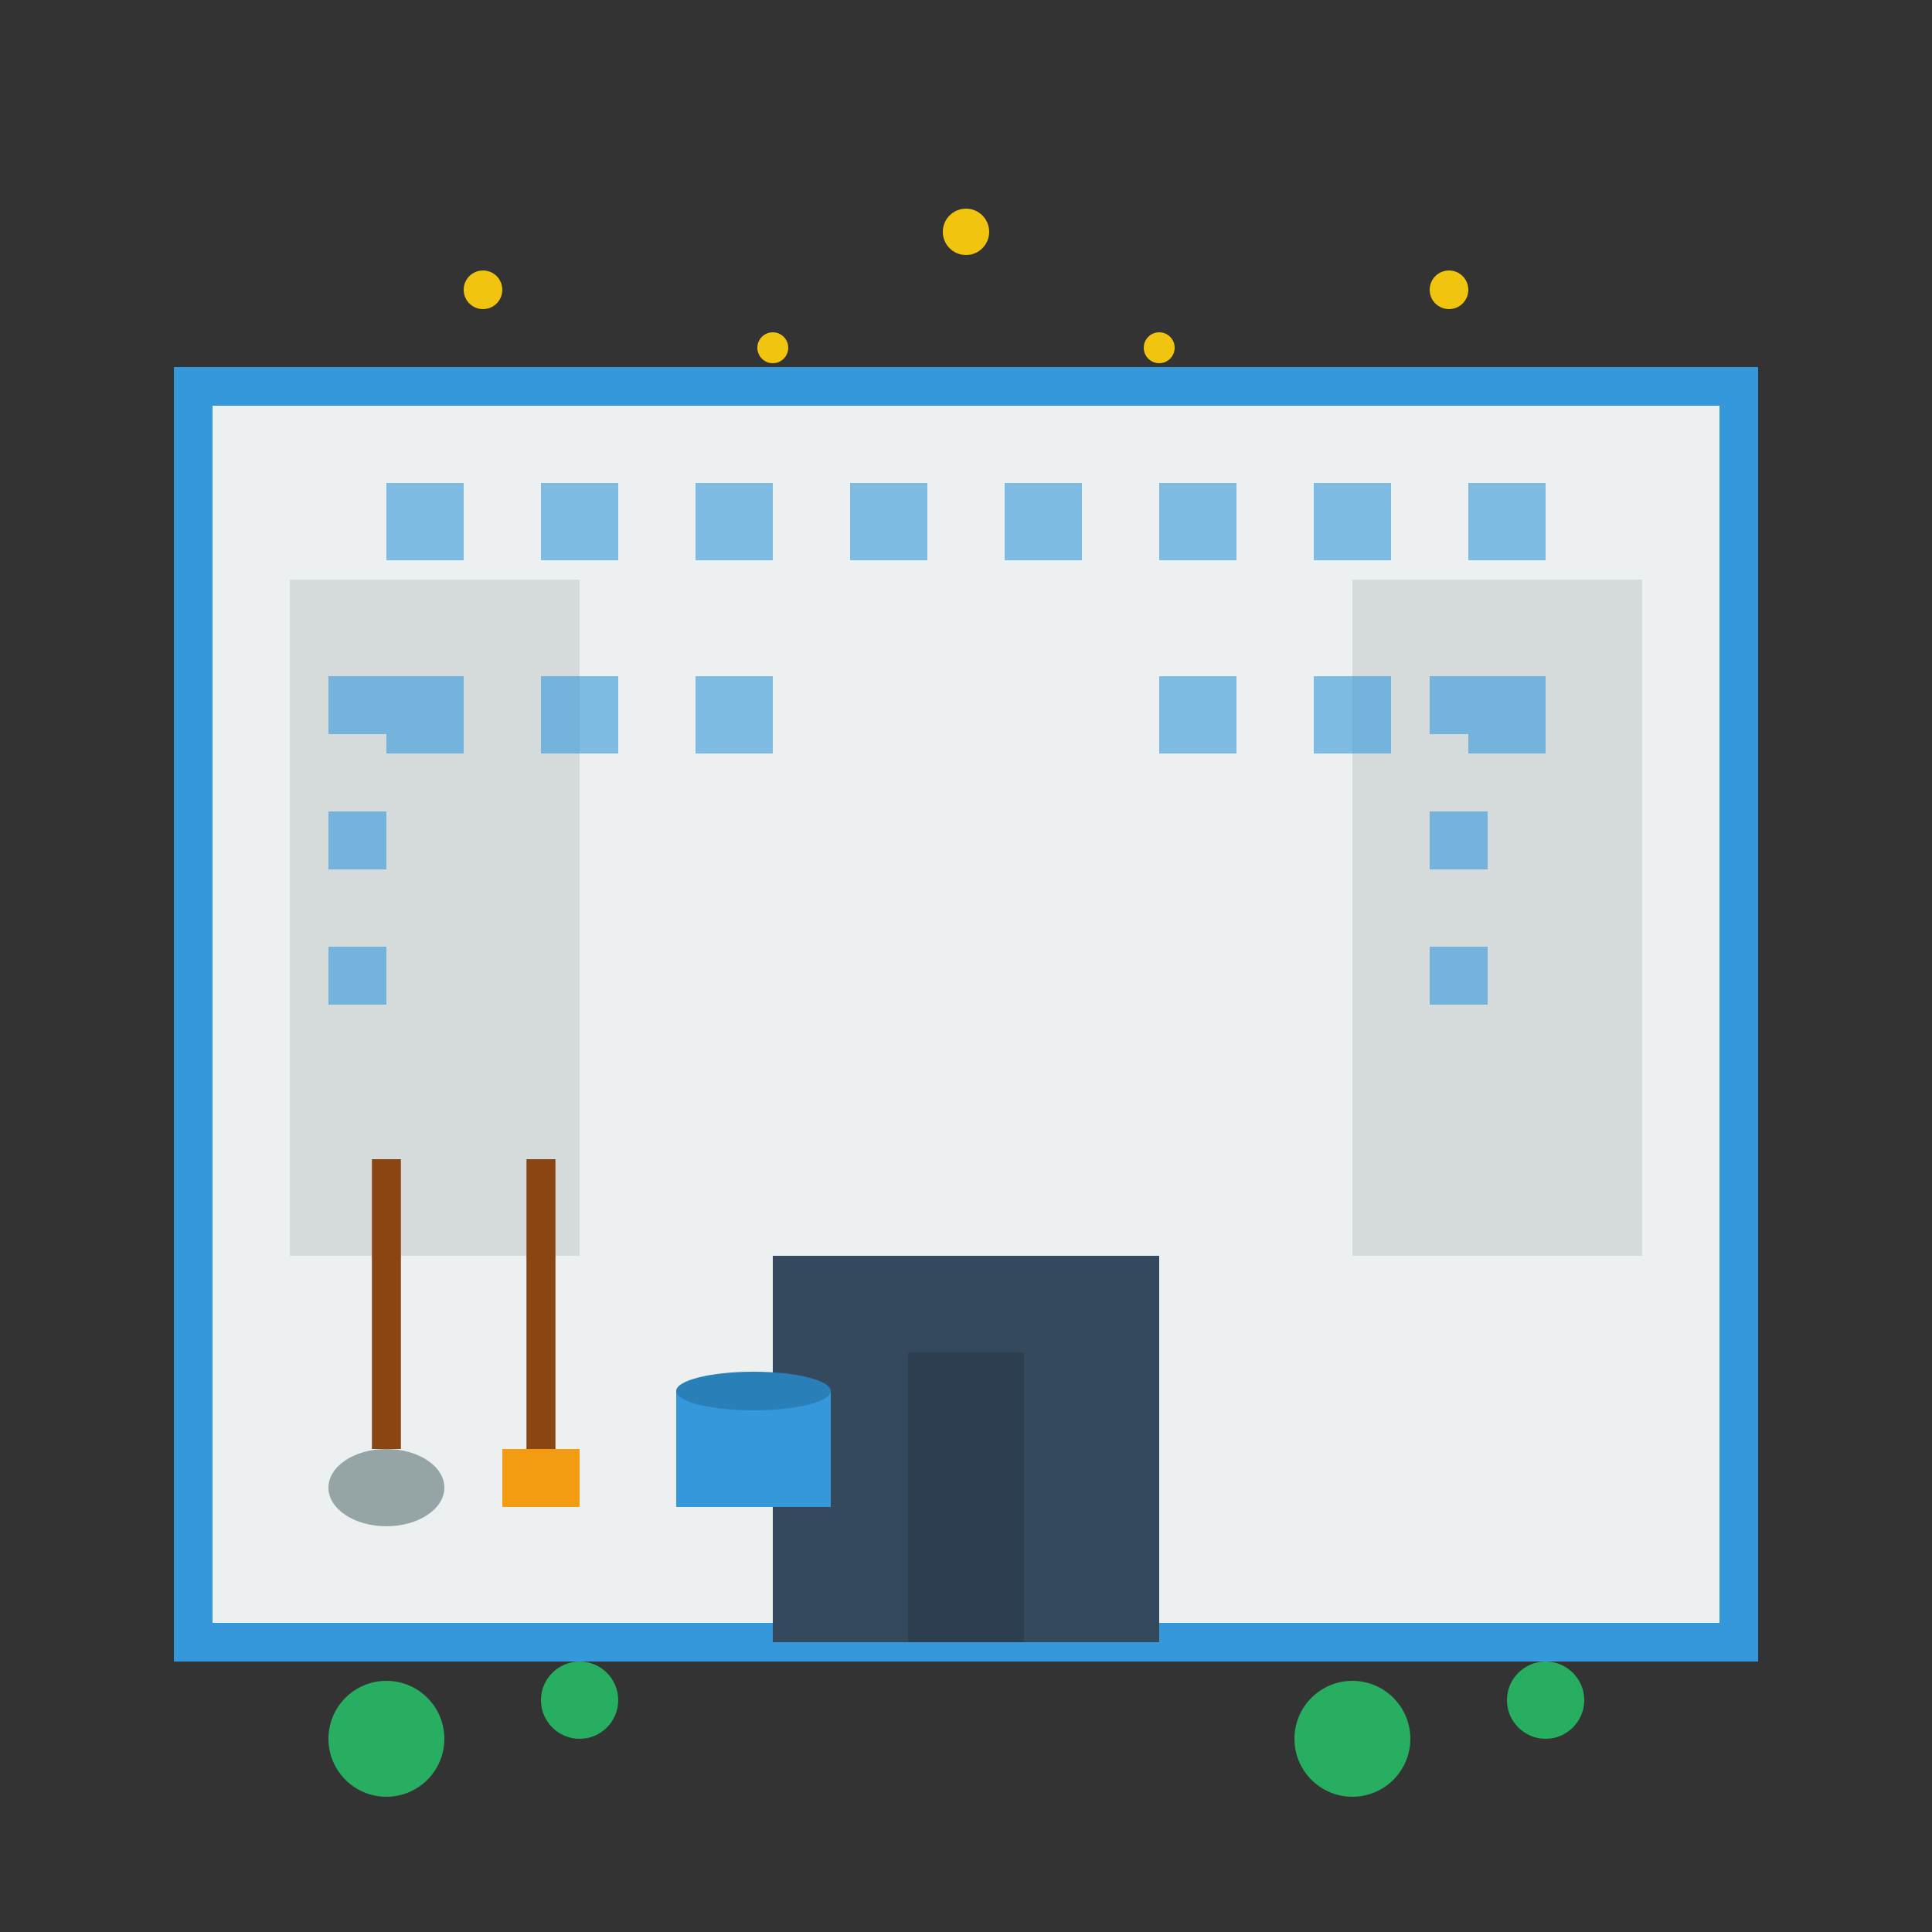 <svg viewBox="0 0 100 100" xmlns="http://www.w3.org/2000/svg">
  <rect x="0" y="0" width="100" height="100" fill="#333333" stroke="none"/>
  <!-- Building complex -->
  <rect x="10" y="20" width="80" height="65" fill="#ecf0f1" stroke="#3498db" stroke-width="2"/>
  
  <!-- Central entrance -->
  <rect x="40" y="65" width="20" height="20" fill="#34495e"/>
  <rect x="47" y="70" width="6" height="15" fill="#2c3e50"/>
  
  <!-- Side buildings -->
  <rect x="15" y="30" width="15" height="35" fill="#d5dbdb"/>
  <rect x="70" y="30" width="15" height="35" fill="#d5dbdb"/>
  
  <!-- Windows -->
  <g fill="#3498db" opacity="0.6">
    <!-- Main building windows -->
    <rect x="20" y="25" width="4" height="4"/>
    <rect x="28" y="25" width="4" height="4"/>
    <rect x="36" y="25" width="4" height="4"/>
    <rect x="44" y="25" width="4" height="4"/>
    <rect x="52" y="25" width="4" height="4"/>
    <rect x="60" y="25" width="4" height="4"/>
    <rect x="68" y="25" width="4" height="4"/>
    <rect x="76" y="25" width="4" height="4"/>
    
    <rect x="20" y="35" width="4" height="4"/>
    <rect x="28" y="35" width="4" height="4"/>
    <rect x="36" y="35" width="4" height="4"/>
    <rect x="60" y="35" width="4" height="4"/>
    <rect x="68" y="35" width="4" height="4"/>
    <rect x="76" y="35" width="4" height="4"/>
    
    <!-- Side building windows -->
    <rect x="17" y="35" width="3" height="3"/>
    <rect x="17" y="42" width="3" height="3"/>
    <rect x="17" y="49" width="3" height="3"/>
    
    <rect x="74" y="35" width="3" height="3"/>
    <rect x="74" y="42" width="3" height="3"/>
    <rect x="74" y="49" width="3" height="3"/>
  </g>
  
  <!-- Maintenance tools -->
  <g transform="translate(20,60)">
    <!-- Mop -->
    <line x1="0" y1="0" x2="0" y2="15" stroke="#8b4513" stroke-width="1.5"/>
    <ellipse cx="0" cy="17" rx="3" ry="2" fill="#95a5a6"/>
    
    <!-- Broom -->
    <line x1="8" y1="0" x2="8" y2="15" stroke="#8b4513" stroke-width="1.5"/>
    <rect x="6" y="15" width="4" height="3" fill="#f39c12"/>
    
    <!-- Bucket -->
    <path d="M15 12 L15 18 L23 18 L23 12 Z" fill="#3498db"/>
    <ellipse cx="19" cy="12" rx="4" ry="1" fill="#2980b9"/>
  </g>
  
  <!-- Garden elements -->
  <g fill="#27ae60">
    <circle cx="20" cy="90" r="3"/>
    <circle cx="30" cy="88" r="2"/>
    <circle cx="70" cy="90" r="3"/>
    <circle cx="80" cy="88" r="2"/>
  </g>
  
  <!-- Cleanliness sparkles -->
  <g fill="#f1c40f">
    <circle cx="25" cy="15" r="1"/>
    <circle cx="50" cy="12" r="1.2"/>
    <circle cx="75" cy="15" r="1"/>
    <circle cx="40" cy="18" r="0.8"/>
    <circle cx="60" cy="18" r="0.8"/>
  </g>
</svg>
